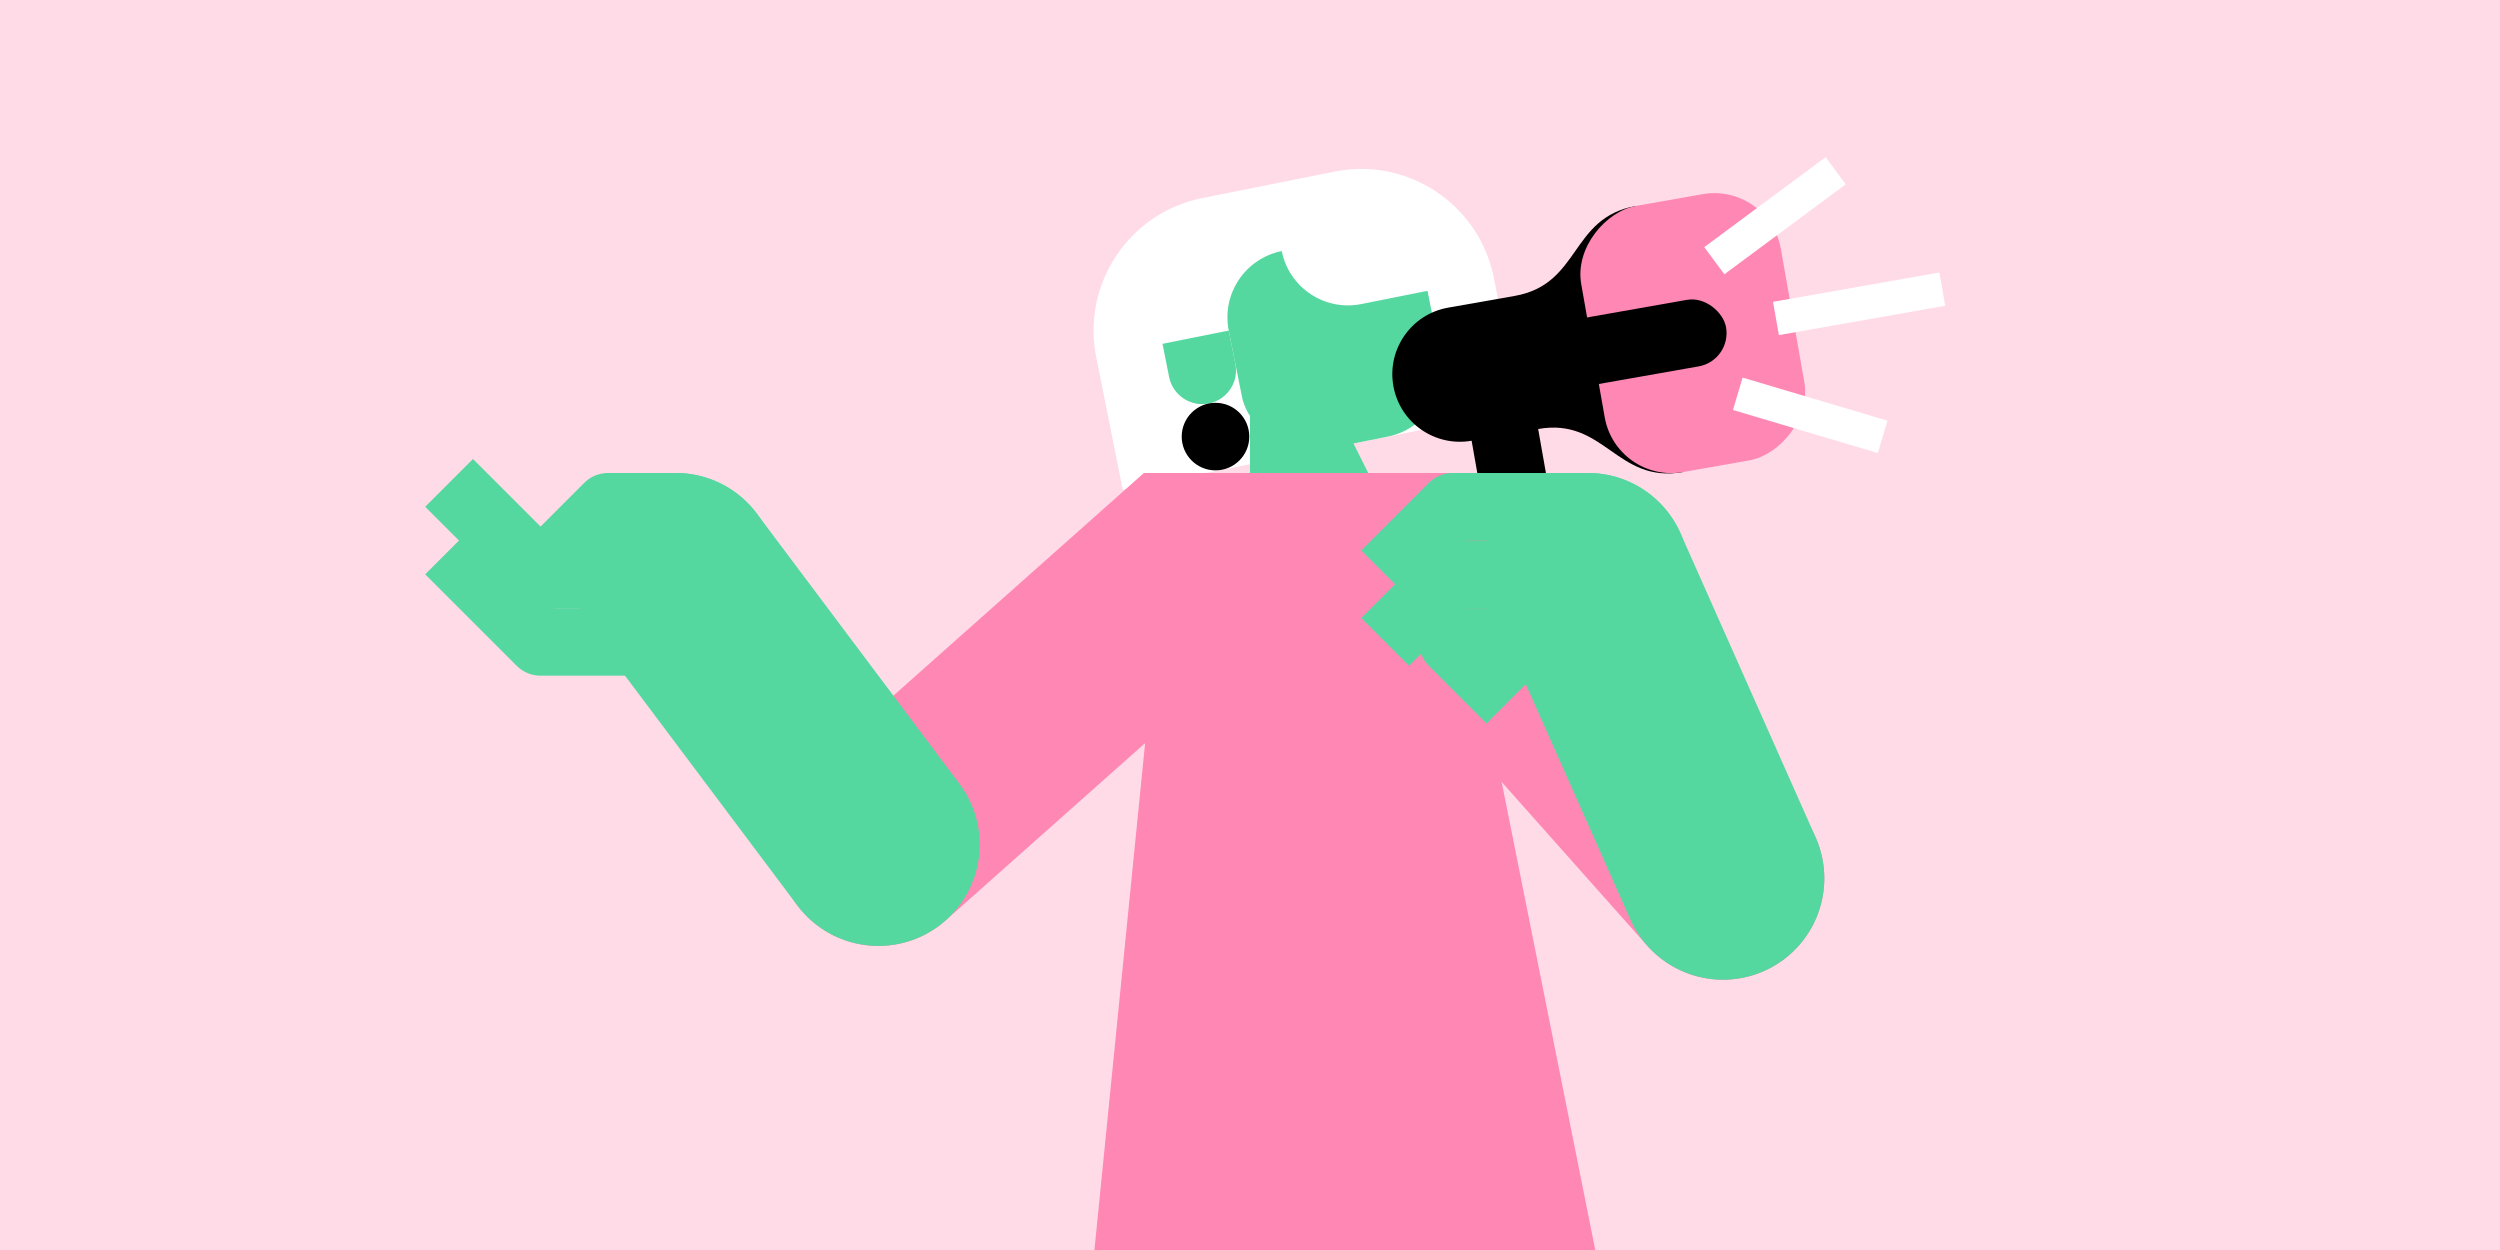 <?xml version="1.0" encoding="UTF-8"?>
<svg id="a" data-name="Ebene 1" xmlns="http://www.w3.org/2000/svg" viewBox="0 0 740 370">
  <rect x="0" width="740" height="370" fill="#ffdbe8"/>
  <g>
    <g>
      <path d="m363.32,53.93h40c22.077,0,40,17.923,40,40v40h-120v-40c0-22.077,17.923-40,40-40Z" transform="translate(-10.977 77.001) rotate(-11.31)" fill="#fff"/>
      <polygon points="370 150 410 150 390 110 370 110 370 150" fill="#55d7a0"/>
      <polyline points="260 250 350 170 430 170 510 260" fill="none" stroke="#ff87b4" stroke-linecap="round" stroke-miterlimit="10" stroke-width="60"/>
      <polyline points="430 350 450 470 430 590" fill="none" stroke="#55d7a0" stroke-linecap="round" stroke-linejoin="round" stroke-width="40"/>
      <line x1="370" y1="350" x2="370" y2="450" fill="none" stroke="#000" stroke-linecap="round" stroke-linejoin="round" stroke-width="40"/>
      <polygon points="430 210 410 150 370 150 350 210 330 410 330 430 470 430 470 410 430 210" fill="#ff87b4" stroke="#ff87b4" stroke-linecap="square" stroke-miterlimit="10" stroke-width="20"/>
      <g>
        <polyline points="200 170 160 170 140 150" fill="none" stroke="#55d7a0" stroke-linecap="square" stroke-linejoin="round" stroke-width="20"/>
        <path d="m140,170l20,20h40c11.046,0,20-8.954,20-20,0-11.046-8.954-20-20-20h-20s-20,20-20,20" fill="none" stroke="#55d7a0" stroke-linecap="square" stroke-linejoin="round" stroke-width="20"/>
      </g>
      <line x1="260" y1="250" x2="200" y2="170" fill="none" stroke="#55d7a0" stroke-linecap="round" stroke-miterlimit="10" stroke-width="60"/>
      <path d="m346.058,111.581c1.083,5.416,6.351,8.928,11.767,7.845,5.416-1.083,8.928-6.351,7.845-11.767l-1.961-9.806-19.612,3.922,1.961,9.806Z" fill="#55d7a0"/>
      <rect x="365.087" y="71.775" width="60" height="60" rx="20" ry="20" transform="translate(-12.287 79.461) rotate(-11.31)" fill="#55d7a0"/>
      <path d="m442.155,82.163l-39.223,7.845c-10.831,2.166-21.368-4.858-23.534-15.689h0s15.689-23.534,15.689-23.534l23.534,15.689,23.534,15.689Z" fill="#fff"/>
      <circle cx="359.787" cy="129.231" r="10"/>
    </g>
    <g>
      <path d="m498.161,139.733c-19.696,3.473-23.169-16.223-42.865-12.75l-19.696,3.473c-10.878,1.918-21.251-5.345-23.169-16.223h0c-1.918-10.878,5.345-21.251,16.223-23.169l19.696-3.473c19.696-3.473,16.223-23.169,35.919-26.642l13.892,78.785Z"/>
      <rect x="461.063" y="68.604" width="80" height="60" rx="20" ry="20" transform="translate(511.161 -411.969) rotate(80)" fill="#ff87b4"/>
      <rect x="451.367" y="92.077" width="60" height="20" rx="10" ry="10" transform="translate(-10.412 85.139) rotate(-10)"/>
      <rect x="436.316" y="108.643" width="20" height="50" transform="translate(-16.426 79.532) rotate(-10)"/>
      <line x1="507.439" y1="77.172" x2="543.358" y2="50.53" fill="none" stroke="#fff" stroke-linejoin="round" stroke-width="10"/>
      <line x1="514.384" y1="116.564" x2="557.25" y2="129.314" fill="none" stroke="#fff" stroke-linejoin="round" stroke-width="10"/>
      <line x1="530.608" y1="93.395" x2="570" y2="86.449" fill="none" stroke="#fff" stroke-linecap="square" stroke-linejoin="round" stroke-width="10"/>
    </g>
    <line x1="510" y1="260" x2="470" y2="170" fill="none" stroke="#55d7a0" stroke-linecap="round" stroke-miterlimit="10" stroke-width="60"/>
    <g>
      <g>
        <polyline points="450 190 430 190 440 200" fill="none" stroke="#55d7a0" stroke-linecap="square" stroke-linejoin="round" stroke-width="20"/>
        <polyline points="450 170 430 170 410 190" fill="none" stroke="#55d7a0" stroke-linejoin="round" stroke-width="20"/>
        <polyline points="450 150 430 150 410 170" fill="none" stroke="#55d7a0" stroke-linejoin="round" stroke-width="20"/>
      </g>
      <path d="m490,170c0,11.046-8.954,20-20,20h-20v-40h20c11.046,0,20,8.954,20,20Z" fill="#55d7a0" stroke="#55d7a0" stroke-linecap="round" stroke-linejoin="round" stroke-width="20"/>
    </g>
  </g>
</svg>